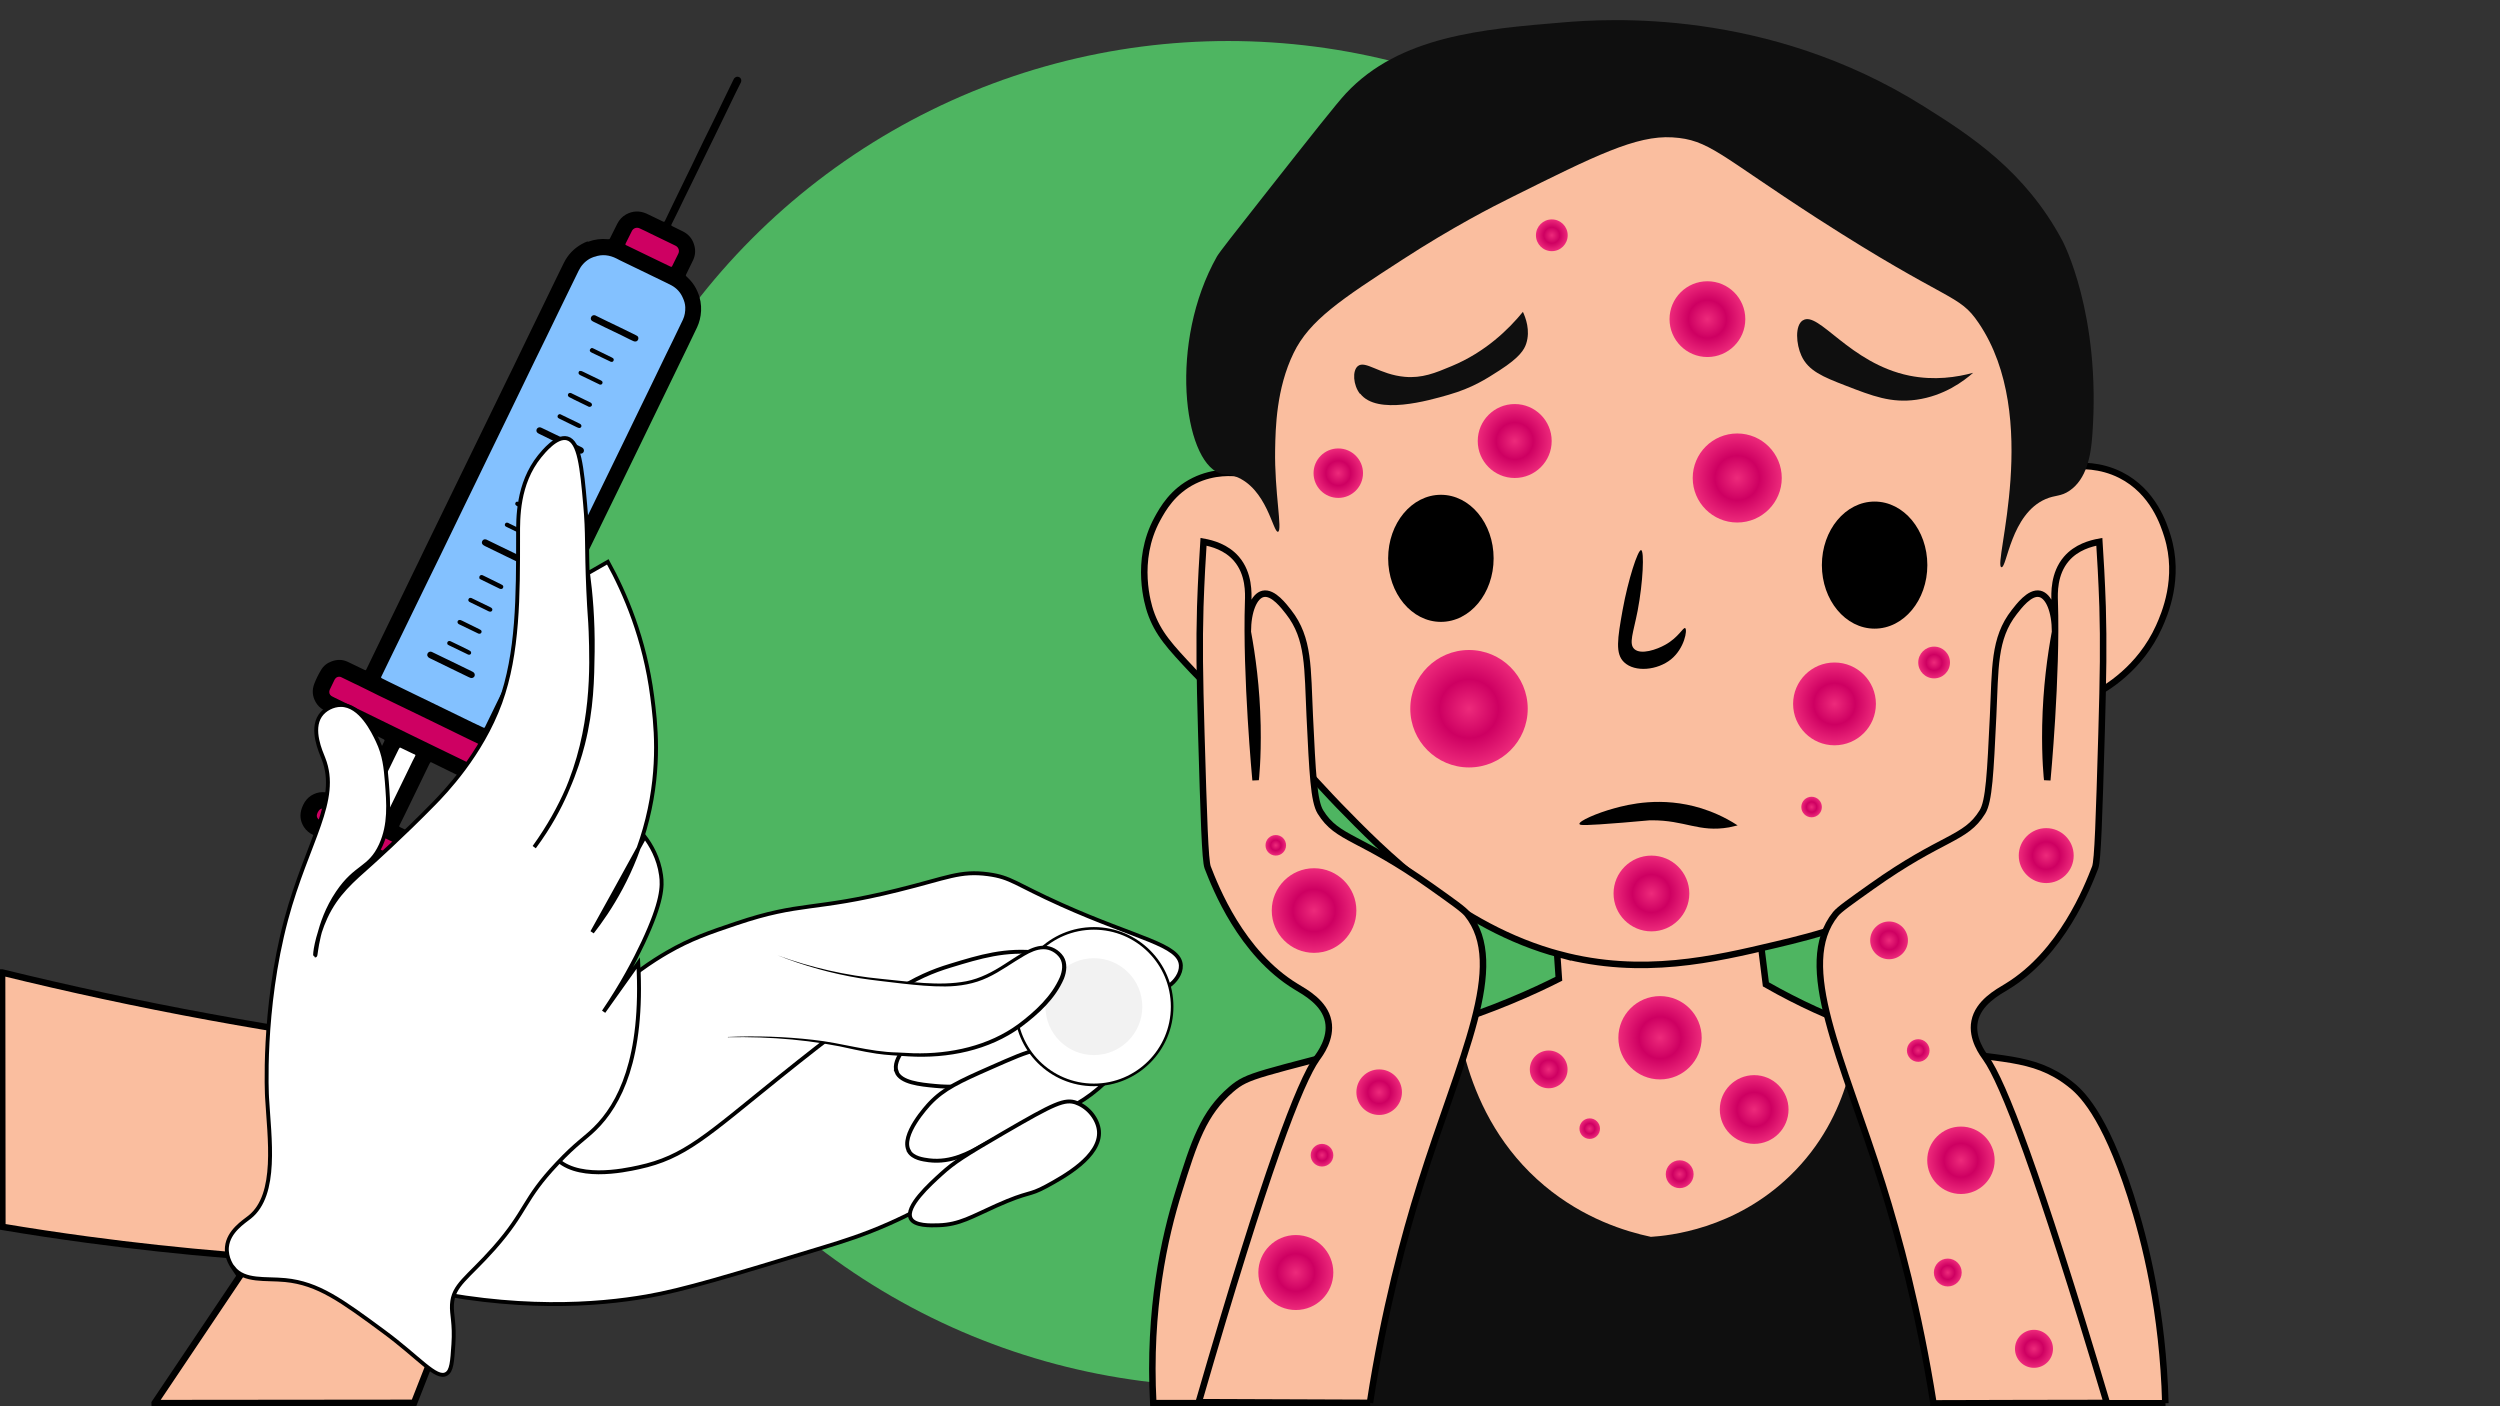 <?xml version="1.0" encoding="UTF-8"?>
<svg xmlns="http://www.w3.org/2000/svg" version="1.1" xmlns:xlink="http://www.w3.org/1999/xlink" viewBox="0 0 1920 1080">
  <rect x="0" y="0" width="1920" height="1080" fill="#333333" stroke="none"/>
  <defs>
    <style>
      .cls-1 {
        fill: url(#radial-gradient-10);
      }

      .cls-2 {
        stroke-width: 3px;
      }

      .cls-2, .cls-3, .cls-4 {
        fill: #fff;
      }

      .cls-2, .cls-4, .cls-5 {
        stroke: #000;
        stroke-miterlimit: 10;
      }

      .cls-6 {
        fill: url(#radial-gradient-9);
      }

      .cls-7 {
        fill: url(#radial-gradient-14);
      }

      .cls-8 {
        fill: url(#radial-gradient-16);
      }

      .cls-9 {
        fill: url(#radial-gradient-18);
      }

      .cls-10 {
        fill: url(#radial-gradient-5);
      }

      .cls-11 {
        fill: url(#radial-gradient);
      }

      .cls-12 {
        fill: url(#radial-gradient-3);
      }

      .cls-13 {
        fill: url(#radial-gradient-24);
      }

      .cls-14 {
        fill: url(#radial-gradient-20);
      }

      .cls-15 {
        fill: #f2f2f2;
      }

      .cls-4 {
        stroke-width: 2px;
      }

      .cls-16 {
        fill: url(#radial-gradient-11);
      }

      .cls-17 {
        fill: url(#radial-gradient-26);
      }

      .cls-18 {
        fill: url(#radial-gradient-8);
      }

      .cls-19 {
        fill: url(#radial-gradient-2);
      }

      .cls-20 {
        fill: url(#radial-gradient-23);
      }

      .cls-21 {
        fill: url(#radial-gradient-21);
      }

      .cls-22 {
        fill: url(#radial-gradient-4);
      }

      .cls-5 {
        fill: #fabe9f;
        stroke-width: 5px;
      }

      .cls-23 {
        fill: #0f0f0f;
      }

      .cls-24 {
        fill: url(#radial-gradient-25);
      }

      .cls-25 {
        fill: #ce0062;
      }

      .cls-26 {
        fill: url(#radial-gradient-22);
      }

      .cls-27 {
        fill: #4eb561;
      }

      .cls-28 {
        fill: url(#radial-gradient-12);
      }

      .cls-29 {
        fill: url(#radial-gradient-19);
      }

      .cls-30 {
        fill: url(#radial-gradient-15);
      }

      .cls-31 {
        fill: url(#radial-gradient-6);
      }

      .cls-32 {
        fill: url(#radial-gradient-7);
      }

      .cls-33 {
        fill: url(#radial-gradient-17);
      }

      .cls-34 {
        fill: url(#radial-gradient-13);
      }

      .cls-35 {
        fill: #83c1ff;
      }
    </style>
    <radialGradient id="radial-gradient" cx="1408.9" cy="540.6" fx="1408.9" fy="540.6" r="31.8" gradientUnits="userSpaceOnUse">
      <stop offset="0" stop-color="#ed2a7b"/>
      <stop offset=".5" stop-color="#ce0062"/>
      <stop offset="1" stop-color="#ed2a7b"/>
    </radialGradient>
    <radialGradient id="radial-gradient-2" cx="1128.2" cy="544.3" fx="1128.2" fy="544.3" r="45.1" xlink:href="#radial-gradient"/>
    <radialGradient id="radial-gradient-3" cx="1334.2" cy="367.1" fx="1334.2" fy="367.1" r="34.2" xlink:href="#radial-gradient"/>
    <radialGradient id="radial-gradient-4" cx="1191.8" cy="180.7" fx="1191.8" fy="180.7" r="12.2" xlink:href="#radial-gradient"/>
    <radialGradient id="radial-gradient-5" cx="1485.4" cy="508.8" fx="1485.4" fy="508.8" r="12.2" xlink:href="#radial-gradient"/>
    <radialGradient id="radial-gradient-6" cx="1027.8" cy="363.4" fx="1027.8" fy="363.4" r="19" xlink:href="#radial-gradient"/>
    <radialGradient id="radial-gradient-7" cx="1163.3" cy="338.7" fx="1163.3" fy="338.7" r="28.4" xlink:href="#radial-gradient"/>
    <radialGradient id="radial-gradient-8" cx="1268.3" cy="686.2" fx="1268.3" fy="686.2" r="29.1" xlink:href="#radial-gradient"/>
    <radialGradient id="radial-gradient-9" cx="1311.3" cy="245.1" fx="1311.3" fy="245.1" r="29.1" xlink:href="#radial-gradient"/>
    <radialGradient id="radial-gradient-10" cx="1189.4" cy="821.3" fx="1189.4" fy="821.3" r="14.5" xlink:href="#radial-gradient"/>
    <radialGradient id="radial-gradient-11" cx="1450.8" cy="722.2" fx="1450.8" fy="722.2" r="14.5" xlink:href="#radial-gradient"/>
    <radialGradient id="radial-gradient-12" cx="1571.5" cy="657.1" fx="1571.5" fy="657.1" r="21.1" xlink:href="#radial-gradient"/>
    <radialGradient id="radial-gradient-13" cx="1009.2" cy="699.3" fx="1009.2" fy="699.3" r="32.5" xlink:href="#radial-gradient"/>
    <radialGradient id="radial-gradient-14" cx="979.8" cy="649.2" fx="979.8" fy="649.2" r="7.9" xlink:href="#radial-gradient"/>
    <radialGradient id="radial-gradient-15" cx="1391.3" cy="619.8" fx="1391.3" fy="619.8" r="7.9" xlink:href="#radial-gradient"/>
    <radialGradient id="radial-gradient-16" cx="1220.9" cy="866.8" fx="1220.9" fy="866.8" r="7.9" xlink:href="#radial-gradient"/>
    <radialGradient id="radial-gradient-17" cx="1347.2" cy="852.1" fx="1347.2" fy="852.1" r="26.4" xlink:href="#radial-gradient"/>
    <radialGradient id="radial-gradient-18" cx="1274.9" cy="797" fx="1274.9" fy="797" r="32" xlink:href="#radial-gradient"/>
    <radialGradient id="radial-gradient-19" cx="1290" cy="901.8" fx="1290" fy="901.8" r="10.7" xlink:href="#radial-gradient"/>
    <radialGradient id="radial-gradient-20" cx="1059.2" cy="838.8" fx="1059.2" fy="838.8" r="17.5" xlink:href="#radial-gradient"/>
    <radialGradient id="radial-gradient-21" cx="1015.3" cy="887.2" fx="1015.3" fy="887.2" r="8.7" xlink:href="#radial-gradient"/>
    <radialGradient id="radial-gradient-22" cx="1473.2" cy="806.8" fx="1473.2" fy="806.8" r="8.7" xlink:href="#radial-gradient"/>
    <radialGradient id="radial-gradient-23" cx="1506" cy="891.1" fx="1506" fy="891.1" r="25.9" xlink:href="#radial-gradient"/>
    <radialGradient id="radial-gradient-24" cx="1495.9" cy="977.3" fx="1495.9" fy="977.3" r="10.7" xlink:href="#radial-gradient"/>
    <radialGradient id="radial-gradient-25" cx="1562.1" cy="1035.9" fx="1562.1" fy="1035.9" r="14.6" xlink:href="#radial-gradient"/>
    <radialGradient id="radial-gradient-26" cx="995.2" cy="977.3" fx="995.2" fy="977.3" r="28.8" xlink:href="#radial-gradient"/>
  </defs>
  <!-- Generator: Adobe Illustrator 28.7.1, SVG Export Plug-In . SVG Version: 1.2.0 Build 142)  -->
  <g>
    <g id="_x31_">
      <circle class="cls-27" cx="943.3" cy="548.2" r="516.7"/>
      <path class="cls-5" d="M1663,1077.7c-1.9-69.9-15.3-124-26.7-159.4-20.4-63.4-38.5-79.7-46.9-86.1-28.7-22.2-55-17.4-104.6-27.2-31.3-6.2-76.2-19.1-128.6-49-2.9-23.2-5.8-46.5-8.7-69.7-51.6.4-103.2.7-154.7,1.1,1.5,21.4,2.9,42.9,4.4,64.3-8.7,4.4-21.8,10.7-38.1,17.4-32.4,13.4-57.5,20.4-91.5,29.4-102.4,27.3-108.8,26.8-122,38.1-21.3,18.3-28.4,40.2-40.3,78.5-10.9,34.8-23.4,90.2-19.6,162.5,259.1,0,518.3,0,777.4.1Z"/>
      <path class="cls-23" d="M1556.2,1081.9c-182.7-.5-365.4-.9-548.1-1.4,2.3-20.3,5.1-41,8.2-62,12.3-82.6,29.4-159.4,49-229.9,17.4-9.4,34.9-18.9,52.3-28.3.3,14.3,3.4,95.8,68.6,150.4,30.3,25.3,62.3,35.1,81.7,39.2,13.7-.9,64.2-5.7,106.8-46.9,48.8-47.1,51-107,51.2-118.8,43.4,99.2,86.8,198.4,130.2,297.6Z"/>
      <path class="cls-5" d="M1198.3,733.1c-79.1-21-136.2-79.7-170-114.4-16.8-17.3-30-34-58.8-57.7-20.4-16.8-33.7-24.8-53.4-45.8-17.6-18.8-26.9-28.6-32.7-45.8-1.4-4.3-12.3-38.2,5.4-70.8,4.2-7.7,11.8-21.3,28.3-29.4,15.3-7.5,29.8-6.3,36-5.4-1.1-17.3-.8-43.3,7.6-73,15.1-53.5,47.1-86.3,67.6-106.8,85.5-85.6,194.9-97.2,204.8-98.1,105.4-9.6,181.7,35.5,209.2,52.3,24,14.7,70.7,43.9,106.8,102.4,28.7,46.6,38,91.2,41.4,117.7,7.2-.8,22.4-1.4,38.1,6.5,25.4,12.8,33.3,38.3,36,46.9,10,32.3-2.2,60.1-6.5,69.7-14.6,32.2-40.8,47.4-50.1,52.3-17.5,37.1-54.4,99.9-125.3,144.9-46.1,29.3-88.9,39.8-118.8,46.9-47.7,11.3-102.7,24.3-165.6,7.6Z"/>
      <path class="cls-5" d="M1484.9,1077.7c-11.3-71.4-26.7-128.2-39.2-168.1-30.7-97.6-67.6-168.3-36-207.6,2.9-3.6,11.2-9.4,27.8-21.2,54.9-39,71.8-35.8,85-57.2,5.1-8.2,6.1-30,8.2-73.5,1.8-37,.3-59.7,16.3-80.1,3.2-4,11.7-15.7,19.6-13.9,6.9,1.6,11.7,13.3,11.7,29.2-3.3,17.9-6.8,42.5-7.4,71.9-.5,25.9,1.4,41.9,1.4,42,0,0,7.6-80.1,5.7-137.3-.2-6.2-.8-21.3,9-32.7,7.7-9,18.7-11.9,25.3-13.1.8,12.1,1.8,29.2,2.5,49.9.8,28.6.5,51.4-.8,97.2-1.9,65.1-2.9,97.8-4.9,103-5.9,15.2-25.7,65.9-67.8,91.5-7.1,4.3-22,12.3-24.8,26.7-2.6,13.3,6.5,25.2,8.7,28.3,13.1,18.5,39.3,85.1,92.9,264.8-44.4,0-88.8.2-133.2.3Z"/>
      <path class="cls-5" d="M1052.1,1077.4c11-71.2,26.3-128,38.8-167.8,30.6-97.6,67.6-168.3,36-207.6-2.9-3.6-11.2-9.4-27.8-21.2-54.9-39-71.8-35.8-85-57.2-5.1-8.2-6.1-30-8.2-73.5-1.8-37-.3-59.7-16.3-80.1-3.2-4-11.7-15.7-19.6-13.9-6.9,1.6-11.7,13.3-11.7,29.2,3.3,17.9,6.8,42.5,7.4,71.9.5,25.9-1.4,41.9-1.4,42,0,0-7.6-80.1-5.7-137.3.2-6.2.8-21.3-9-32.7-7.7-9-18.7-11.9-25.3-13.1-.8,12.1-1.8,29.2-2.5,49.9-.8,28.6-.5,51.4.8,97.2,1.9,65.1,2.9,97.8,4.9,103,5.9,15.2,25.7,65.9,67.8,91.5,7.1,4.3,22,12.3,24.8,26.7,2.6,13.3-6.5,25.3-8.7,28.3-13,18.4-38.7,84.3-90.8,264.2,43.9.2,87.7.4,131.6.5Z"/>
      <path class="cls-23" d="M1044.4,302.4c-5.2-6.7-5.9-17.7-1.6-21.2,5.7-4.8,16.8,6.5,36,8.2,13.4,1.2,23.4-2.9,36-8.2,26.3-10.9,44.2-28.7,54.8-41.7,2,4.4,5.9,14.2,2.5,24.5-1.5,4.4-4.7,10.3-20.4,20.4-10.4,6.7-20.8,13.5-39.2,18.8-15.6,4.5-54.9,15.8-67.8-.8Z"/>
      <path class="cls-23" d="M1384.6,246c-6.2,3.9-5.2,18.3-1.1,27.2,5.3,11.6,16.5,16.2,33.8,22.9,20.9,8.1,35.1,13.6,54.5,10.9,21.3-3,36.2-14.2,43.6-20.7-12.4,3.4-29.7,6.1-49,2.2-46-9.4-69.7-50-81.7-42.5Z"/>
      <ellipse cx="1106.6" cy="428.8" rx="40.5" ry="48.8"/>
      <ellipse cx="1439.7" cy="434" rx="40.5" ry="48.8"/>
      <path d="M1260.4,422.5c-2.5-.6-10.1,23.2-14.2,45.8-4,22.4-5.8,33.7,1.1,40.3,8.4,8,25.7,6.1,36-2.2,10.4-8.4,12.8-22.9,10.9-24-1.5-.9-5,7.1-15.3,12.8-6.4,3.6-18.6,7.9-23.7,3.3-4.5-4.1-.8-12.5,2.5-29.4,4.2-22,5.2-46,2.7-46.6Z"/>
      <path d="M1213,632.8c-.5-2.2,13.1-8.3,26.7-12,10.5-2.9,36.3-9.5,67,0,7.2,2.3,17.1,6.1,27.8,13.1-1.3.3-3.6.9-6.5,1.5-23.3,4.1-33.8-5.6-59.9-5.4-2.6,0,0,0-21.8,1.8-29.8,2.4-33,2.1-33.2,1.1Z"/>
      <path class="cls-23" d="M1537.2,435.6c4.1.5,7.2-40.8,33.8-52.3,7.6-3.3,11.7-1.8,18.5-6.5,12.9-8.9,16.3-26.5,17.4-42.5,6.9-93.4-22.9-149.3-22.9-149.3-28.6-53.7-70.6-80.8-106.8-103.5-120.3-75.5-243.3-67.1-276.8-64.3-61.5,5.1-125.5,10.4-166.7,54.5-7,7.5-25.4,30.8-62.1,77.4-23.4,29.7-35.1,44.6-37,47.9-37.2,66-25.7,156.2,2.1,166.5,4.3,1.6,5.9,0,12.1,2.4,24.2,9.1,28.9,43.3,32.7,42.5,3.6-.8-2.8-30.7-2.2-63.2.3-16.5.9-46.8,14.2-74.1,12.2-25.1,36.3-41.1,83.9-71.9,38.1-24.7,69.3-40.7,83.9-47.9,63.5-31.6,95.3-47.5,123.1-45.8,28.2,1.7,35.6,13.3,111.1,62.1,102.4,66,108.6,57.4,124.2,80.6,48.7,72,10.4,186.6,17.4,187.4Z"/>
      <circle class="cls-11" cx="1408.9" cy="540.6" r="31.8"/>
      <circle class="cls-19" cx="1128.2" cy="544.3" r="45.1"/>
      <circle class="cls-12" cx="1334.2" cy="367.1" r="34.2"/>
      <circle class="cls-22" cx="1191.8" cy="180.7" r="12.2"/>
      <circle class="cls-10" cx="1485.4" cy="508.8" r="12.2"/>
      <circle class="cls-31" cx="1027.8" cy="363.4" r="19"/>
      <circle class="cls-32" cx="1163.3" cy="338.7" r="28.4"/>
      <circle class="cls-18" cx="1268.3" cy="686.2" r="29.1"/>
      <circle class="cls-6" cx="1311.3" cy="245.1" r="29.1"/>
      <circle class="cls-1" cx="1189.4" cy="821.3" r="14.5"/>
      <circle class="cls-16" cx="1450.8" cy="722.2" r="14.5"/>
      <circle class="cls-28" cx="1571.5" cy="657.1" r="21.1"/>
      <circle class="cls-34" cx="1009.2" cy="699.3" r="32.5"/>
      <circle class="cls-7" cx="979.8" cy="649.2" r="7.9"/>
      <circle class="cls-30" cx="1391.3" cy="619.8" r="7.9"/>
      <circle class="cls-8" cx="1220.9" cy="866.8" r="7.9"/>
      <circle class="cls-33" cx="1347.2" cy="852.1" r="26.4"/>
      <circle class="cls-9" cx="1274.9" cy="797" r="32"/>
      <circle class="cls-29" cx="1290" cy="901.8" r="10.7"/>
      <circle class="cls-14" cx="1059.2" cy="838.8" r="17.5"/>
      <circle class="cls-21" cx="1015.3" cy="887.2" r="8.7"/>
      <circle class="cls-26" cx="1473.2" cy="806.8" r="8.7"/>
      <circle class="cls-20" cx="1506" cy="891.1" r="25.9"/>
      <circle class="cls-13" cx="1495.9" cy="977.3" r="10.7"/>
      <circle class="cls-24" cx="1562.1" cy="1035.9" r="14.6"/>
      <circle class="cls-17" cx="995.2" cy="977.3" r="28.8"/>
      <path class="cls-5" d="M1.7,746.9c50.6,12.4,103.8,24,159.5,34.2,107.6,19.8,208.8,31.9,302.2,38.8-62.7,49.9-125.4,99.8-188.1,149.7-65.5-2.2-135-7.7-207.9-17.5-22.3-3-44.2-6.3-65.6-9.9,0-65.1-.1-130.2-.2-195.3Z"/>
      <path class="cls-2" d="M312.8,988.1c83.5,19.3,146.4,14,183.9,7.5,27.8-4.8,63.7-15.7,135.6-37.6,15.4-4.7,31.1-9.6,50.9-18.4,34.8-15.5,61-33.4,78-46.6,72.5-55.5,86.1-133.5,58.3-166.9-24.7-29.8-80.1-21.4-88-20.1-72.4,26.1-144.8,52.2-217.2,78.3-51.8,44.5-103.7,88.9-155.5,133.4-15.3,23.5-30.6,46.9-45.9,70.4Z"/>
      <path class="cls-2" d="M688.6,823.1c-3.8-9.8,10.6-23.7,17.6-30.4,10.2-9.8,21.1-16.4,45.3-26.8,36.2-15.5,54.5-23.2,65.4-17.3,11.7,6.4,19,22.2,17,35.5-3.9,26.1-42.9,37.5-70.2,45.5-6.6,1.9-23.7,6.5-45.3,4.4-11.9-1.1-26.7-2.6-29.9-10.9Z"/>
      <path class="cls-2" d="M698.1,884c-7-12,14.5-35,16-36.6,10.8-11.4,22.8-16.9,46.4-27.3,17.7-7.8,26.6-11.8,36.3-13.9,26.9-6,60.6-3.6,63.7,7.3.8,3-.5,7.2-11.5,17.6-30.3,28.6-49,23.4-95.4,49.1-8.5,4.7-22.8,13.1-40.2,10.9-4.5-.6-12.2-1.6-15.4-7Z"/>
      <path class="cls-2" d="M826.9,847c-9.2-3.4-17.1.4-56.2,23.1-30.1,17.5-37.9,22.5-47.8,31.5-8.7,7.9-27.8,25.2-23.5,34.1,2.9,5.9,15.2,5.5,21.5,5.3,16-.5,25.4-6.6,44.2-15,26.2-11.7,24.2-7.2,38.6-15,13-7.1,41.9-22.9,40.3-42.4-.8-9.1-8.1-18.2-17-21.5Z"/>
      <path class="cls-2" d="M422.6,841.2c14.1-61.6,69.4-97.9,89.8-109.7,18-10.4,32-15.2,53.1-22.3,49.7-16.8,59-9.4,124.1-25.6,38.1-9.4,47.6-15.1,69.3-12.2,17.8,2.4,20.5,7.4,56.4,23.5,58.4,26.2,90.8,30.5,91.6,46.5.3,6.4-4.4,12.4-9,15.6-20.4,14.3-50.9-19.6-100.6-25.3-25.3-2.9-44.3,2.9-67.6,10-26.6,8.1-50.1,20.4-131.2,85.6-56,45.1-72.7,61.6-108,69.2-11.4,2.5-49.3,10.6-65.1-8.7-10.7-13.1-6.2-32.6-3-46.7Z"/>
      <circle class="cls-4" cx="840.1" cy="773.1" r="60.1"/>
      <circle class="cls-15" cx="840.1" cy="773.1" r="37.2"/>
      <path class="cls-5" d="M118.8,1077.5c24.6-36.6,49.1-73.2,73.7-109.8,44.4,14.7,88.7,29.4,133.1,44.1,2.1,10.1,4.2,20.2,6.2,30.4-4.6,11.7-9.2,23.4-13.8,35.2-66.4,0-132.8.1-199.2.2Z"/>
      <g>
        <path class="cls-35" d="M284.7,519.9c52.7-107,105.5-214,158.2-321,8-3.2,16.1-6.4,24.1-9.6,20,10.7,40.1,21.3,60.1,32,1.7,8.2,3.3,16.5,5,24.7-52.4,107.3-104.8,214.6-157.2,321.8-30-14.1-60-28.3-90-42.4l-.2-5.6Z"/>
        <path class="cls-25" d="M485.4,169.6c13.8,6.2,27.6,12.3,41.4,18.5-3,8-6,16.1-9,24.1-14.5-7.7-29-15.3-43.6-23,3.7-6.5,7.5-13.1,11.2-19.6Z"/>
        <path class="cls-2" d="M302.6,563.6c-9.7,20.5-19.4,41-29.1,61.5,8.2,4,16.4,8,24.5,12.1,10-19.5,20-39.1,29.9-58.6-8.5-5-16.9-10-25.4-15Z"/>
        <path class="cls-25" d="M243.7,615.4c27.3,12.7,54.6,25.3,81.9,38-3.2,5.6-6.5,11.3-9.7,16.9-26.8-14-53.5-28.1-80.3-42.1,2.7-4.3,5.4-8.5,8-12.8Z"/>
        <path class="cls-25" d="M398.7,583.5c-3.6,6.9-7.2,13.9-10.8,20.8-46.6-24.3-93.1-48.5-139.7-72.8,4-6,8-11.9,12.1-17.9,12.6,4.9,25.5,10.3,38.7,16.2,37.4,16.8,70.6,35.2,99.8,53.6Z"/>
        <g>
          <path d="M451.5,185.7c5.3-1.9,10.1-2.5,15.1-2,.3,0,.5,0,.8,0,.5,0,.8-.1,1-.5.2-.4.4-.8.6-1.2,1.7-3.4,3.4-6.8,5.1-10.2,1.5-3,3.7-5.4,6.7-7.1,5.1-2.8,10.3-3,15.6-.7,1.8.8,3.5,1.7,5.2,2.5,2.6,1.2,5.1,2.5,7.7,3.7,0,0,.2,0,.3.1.3.1.6,0,.8-.2.2-.3.3-.6.5-.9,1.8-3.8,3.7-7.7,5.5-11.5,3.4-7,6.8-14.1,10.2-21,3-6,5.9-12.1,8.8-18.2,3.4-7,6.7-14,10.2-20.9,3-5.9,5.8-11.9,8.7-17.9,3-6.1,5.9-12.2,8.9-18.3.3-.6.6-1.3,1.2-1.7,1-.9,2.2-1,3.4-.4,1.1.6,1.6,1.7,1.5,2.9,0,.6-.3,1.2-.6,1.7-1.3,2.7-2.7,5.4-4,8-1.8,3.8-3.6,7.6-5.5,11.4-3.4,6.9-6.7,13.9-10.1,20.8-3,6.2-6,12.3-9,18.4-3.3,6.7-6.5,13.4-9.8,20.1-3.2,6.3-6.2,12.8-9.3,19.1-1.6,3.4-3.3,6.7-5,10.1-.7,1.4-.7,1.4.7,2.1,2.6,1.3,5.3,2.6,7.9,3.9,4.1,2.1,6.9,5.3,8.3,9.6,1.4,4.1,1.3,8.2-.5,12.2-1.2,2.6-2.5,5.2-3.8,7.8-.5,1.1-1.1,2.2-1.6,3.3-.4.9-.4,1.1.3,1.7.9.9,1.8,1.8,2.7,2.7,2.4,2.6,4.3,5.6,5.7,8.9,4.4,10,3,20.2-.3,27.3-2.4,5.1-4.9,10.1-7.3,15.2-2.8,5.7-5.5,11.4-8.3,17.1-3.3,6.8-6.6,13.6-9.9,20.4-2.8,5.8-5.7,11.7-8.5,17.5-3.2,6.7-6.5,13.3-9.7,20-2.9,6-5.8,11.9-8.7,17.9-3.2,6.5-6.3,13-9.5,19.5-2.9,6-5.9,12-8.8,18-3.2,6.5-6.3,13.1-9.5,19.5-2.9,5.8-5.7,11.8-8.6,17.6-3.2,6.6-6.4,13.2-9.6,19.8-3,6.1-5.9,12.2-8.9,18.3-3.1,6.4-6.2,12.8-9.3,19.1-3,6.2-6,12.4-9,18.6-3,6.1-6,12.3-9,18.4-3,6.2-6,12.4-9,18.6-2.6,5.4-5.2,10.7-7.9,16.1-.9,1.9-1,1.7.9,2.6,3.9,1.9,7.8,3.8,11.7,5.7,4.4,2.2,7.4,5.6,8.7,10.4,1,3.5.9,7-.6,10.3-1.5,3.3-3,6.6-4.7,9.9-1.9,3.5-4.8,6-8.6,7.3-4.4,1.6-8.7,1.4-12.8-.6-5.2-2.5-10.3-5-15.4-7.5-4.9-2.4-9.8-4.7-14.6-7.1-5.4-2.6-10.7-5.2-16.1-7.9-2-1-1.7-.9-2.7.9-.3.6-.6,1.2-.9,1.8-2.5,5.2-5,10.3-7.5,15.5-3.3,6.9-6.7,13.8-10,20.6-1.4,2.8-2.7,5.5-4.1,8.3-.2.4-.4.7-.5,1.1-.2.4,0,.7.3.9.4.2.8.4,1.2.6,4.8,2.4,9.7,4.7,14.5,7.1,4.1,2,7,5.2,8.4,9.5,1.3,3.8,1.2,7.6-.3,11.3-.5,1.3-1.1,2.5-1.8,3.7-1.9,3.2-4.6,5.6-8.1,7-4.6,1.8-9.1,1.5-13.5-.6-9.7-4.7-19.3-9.4-29-14.1-5.8-2.8-11.6-5.6-17.4-8.4-6.8-3.3-13.6-6.6-20.4-9.9-2.9-1.4-5.4-3.4-7.2-6.2-2.9-4.6-3.4-9.5-1.5-14.7.6-1.6,1.3-3.1,2.2-4.5,1.7-2.6,3.9-4.6,6.7-5.9,3-1.5,6.2-1.9,9.5-1.5,1.7.2,3.3.8,4.9,1.6,4,1.9,8,3.9,12,5.8,1.1.5,2.2,1.1,3.3,1.6.8.4,1,.3,1.4-.5.7-1.3,1.3-2.6,2-3.9,2.6-5.3,5-10.6,7.7-15.9,3.3-6.6,6.5-13.3,9.7-20,1.2-2.5,2.4-4.9,3.6-7.4.7-1.5.7-1.5-.8-2.3-7.5-3.7-15-7.3-22.6-11-6.7-3.2-13.3-6.5-20-9.7-1.1-.5-2.2-1.1-3.2-1.7-2.5-1.4-4.4-3.4-5.8-5.8-2.6-4.5-3-9.3-1.1-14.2,1.4-3.6,3.1-7.1,5.1-10.4,1.9-3.3,4.7-5.5,8.3-6.8,4.1-1.5,8.2-1.5,12.1.3,3.5,1.6,6.9,3.3,10.4,5,.9.4,1.8.9,2.7,1.3.8.4,1,.3,1.4-.5.1-.3.3-.5.4-.8,2.4-5,4.8-10,7.2-14.9,3.3-6.7,6.6-13.5,9.8-20.2,2.4-5,4.9-10,7.3-15,3.6-7.4,7.2-14.9,10.8-22.3,3.1-6.2,6-12.4,9-18.6,3.1-6.3,6.1-12.6,9.2-18.9,3.1-6.2,6-12.5,9.1-18.7,3-6.1,5.9-12.2,8.9-18.3,3.1-6.4,6.2-12.8,9.3-19.1,3.1-6.3,6.1-12.6,9.2-18.9,3.1-6.2,6-12.5,9.1-18.7,3.1-6.2,6-12.5,9.1-18.7,3.1-6.1,6-12.3,9-18.5,3-6.2,6-12.4,9-18.6,3.1-6.3,6.1-12.6,9.2-18.9,3-6.2,6-12.4,9-18.6,2.4-4.8,4.7-9.7,7.1-14.5,3.1-6.2,7.6-10.9,13.6-14.3,1.6-.9,3.3-1.7,4.5-2.1ZM456.4,197.2c-1.3.5-2.4.9-3.5,1.5-3.8,2.2-6.6,5.3-8.5,9.2-2.1,4.4-4.3,8.7-6.4,13.1-3.1,6.3-6.1,12.6-9.2,18.9-3,6.2-6,12.4-9,18.6-3,6.1-6,12.3-9,18.4-3,6.2-6,12.4-9,18.6-3.1,6.3-6.2,12.7-9.2,19-3,6.2-6.1,12.5-9.1,18.7-3.1,6.3-6.1,12.6-9.2,18.9-3,6.2-6,12.4-9,18.6-3.1,6.3-6.1,12.6-9.2,18.9-3,6.2-6,12.4-9,18.6-3.1,6.3-6.2,12.7-9.2,19-3,6.1-6,12.3-9,18.4-3.1,6.4-6.2,12.8-9.3,19.1-3,6.1-5.9,12.2-8.9,18.3-3.3,6.7-6.5,13.4-9.8,20.1-2.7,5.5-5.4,11-8,16.5,0,.1-.1.3-.2.4,0,.3,0,.5.2.7.2.1.4.3.7.4,1.6.8,3.2,1.6,4.8,2.4,6.3,3.1,12.6,6.1,18.9,9.2,6.6,3.2,13.2,6.4,19.8,9.6,6.4,3.1,12.8,6.3,19.3,9.4,4.6,2.3,9.3,4.5,14,6.7.4.2.7.4,1.1.5.4.2.6,0,.9-.4.1-.3.3-.5.4-.8,2.4-5,4.9-10,7.3-15,3-6.2,6.1-12.5,9.1-18.7,3-6.2,6.1-12.5,9.1-18.7,3-6.2,6.1-12.5,9.1-18.7,3.1-6.4,6.2-12.8,9.4-19.3,3-6.1,5.9-12.2,8.9-18.3,3-6.2,6.1-12.5,9.1-18.7,3.1-6.3,6.1-12.6,9.2-18.9,3-6.2,6-12.4,9-18.6,3.1-6.3,6.1-12.6,9.2-18.9,3-6.2,6.1-12.5,9.1-18.7,3.1-6.3,6.1-12.6,9.2-18.9,3-6.2,6-12.4,9-18.6,3.1-6.3,6.1-12.6,9.2-18.9,4.3-8.9,8.6-17.8,12.9-26.7,1.7-3.4,3.4-6.8,5-10.2,2.6-5.5,5.3-10.9,7.9-16.4,1.4-3,1.9-6.3,1.8-9.6-.1-2.5-.8-4.8-1.8-7-1.8-4.3-4.8-7.6-8.9-9.8-1.5-.8-3.1-1.6-4.6-2.3-6.5-3.2-12.9-6.3-19.4-9.4-5.1-2.5-10.2-4.9-15.3-7.4-.9-.4-1.8-.9-2.7-1.4-5.5-2.8-11.2-3.5-16.9-1.4ZM386.9,597.4c.9-.3,1.6-.8,2-1.6,1.4-2.7,2.7-5.4,4-8.2.9-2,0-4-1.9-5-1.2-.6-2.4-1.3-3.7-1.9-6-2.9-12-5.7-18-8.5-6.2-2.9-12.4-6-18.6-9-6.7-3.3-13.4-6.5-20.1-9.8-6.3-3.1-12.7-6.2-19-9.2-7-3.4-13.9-6.8-20.9-10.1-5.9-2.8-11.6-5.9-17.4-8.6,0,0-.2,0-.3-.1-3.5-1.7-7-3.4-10.5-5.1-.3-.1-.6-.3-.8-.4-1.6-.5-3.3,0-4.3,1.4-.2.2-.4.5-.5.8-1.2,2.6-2.5,5.1-3.7,7.7,0,0,0,.2-.1.3-.6,1.8,0,3.5,1.5,4.5.6.4,1.2.7,1.9,1,6.3,3.1,12.7,6.2,19,9.2,7.1,3.5,14.2,6.9,21.3,10.4,6.2,3,12.3,6,18.4,9,6.3,3.1,12.6,6.1,18.9,9.2,6.3,3.1,12.7,6.2,19,9.2,6.7,3.3,13.5,6.6,20.2,9.8,3.2,1.5,6.4,3.1,9.6,4.6.4.2.7.3,1.1.5,1,.4,2,.4,2.9,0ZM319.1,656.4c-.4-1.1-1.2-1.9-2.3-2.4-3.3-1.6-6.6-3.3-10-4.9-6.5-3.1-12.9-6.3-19.4-9.4-6.6-3.2-13.2-6.4-19.8-9.6-5.8-2.8-11.7-5.7-17.5-8.5-.4-.2-.8-.4-1.3-.5-1.6-.3-2.9,0-3.9,1.4-.6.8-1.1,1.7-1.4,2.7-.4,1.4-.2,2.6.8,3.7.6.7,1.3,1.1,2.1,1.4,5.8,2.8,11.6,5.6,17.4,8.4,6.3,3.1,12.7,6.2,19,9.2,9.5,4.6,19,9.2,28.4,13.8.6.3,1.3.6,1.9.9,1.7.9,4.4,0,5.1-1.8.3-.7.6-1.3.9-1.9.3-.8.4-1.7,0-2.6ZM294.9,629.1c.4-.2.5-.6.7-1,1.3-2.6,2.6-5.3,3.9-7.9,3.7-7.6,7.4-15.2,11.1-22.8,2.1-4.3,4.2-8.7,6.3-13,.5-1,1.1-2.1,1.6-3.1.8-1.6.9-1.5-.7-2.2,0,0-.2,0-.3-.1-2.6-1.3-5.3-2.5-7.9-3.8-.6-.3-1.3-.6-1.9-.9-.6-.3-.7-.2-1.1.4,0,.2-.2.4-.3.5-1.1,2.3-2.3,4.6-3.4,6.9-3.2,6.6-6.4,13.2-9.6,19.8-2.4,5-4.8,9.9-7.2,14.9-.6,1.2-1.2,2.4-1.8,3.5-.4.8-.8,1.5-1.1,2.3-.4.9-.4.9.5,1.4,0,0,.2,0,.3.1,3.2,1.5,6.4,3.1,9.6,4.6.3.2.6.3,1,.4.1,0,.3,0,.4,0ZM487.7,175.2c-1.2.5-2,1.3-2.5,2.4-1.5,3-2.9,5.9-4.4,8.8-.8,1.7-.8,1.5.9,2.3,6.3,3.1,12.7,6.2,19,9.2,4.5,2.2,9,4.4,13.5,6.5.4.2.7.3,1.1.5.3.1.6,0,.8-.3,0-.1.2-.3.2-.4,1.5-3.1,3.1-6.2,4.6-9.3,1.2-2.3.2-5.1-2.1-6.2-1.4-.7-2.7-1.4-4.1-2-5.2-2.5-10.5-5.1-15.7-7.6-.9-.4-1.7-.9-2.6-1.3-1.7-.8-3.4-1.6-5.1-2.4-1.2-.6-2.4-.6-3.6-.2Z"/>
          <path d="M488.7,262.2c-.8.2-1.5.1-2.2-.2-1-.5-2-.9-3-1.4-2.1-1-4.3-2.1-6.4-3.2-4.1-2-8.2-3.9-12.3-5.9-3-1.5-6-2.9-9-4.4-.4-.2-.8-.4-1.2-.7-.9-.7-1.1-1.9-.6-2.9.5-1,1.5-1.6,2.6-1.4.4,0,.8.2,1.1.4,3.1,1.5,6.3,3.1,9.4,4.6,3.3,1.6,6.7,3.2,10,4.8,3.7,1.8,7.5,3.6,11.2,5.5.4.2.8.4,1.2.7.7.6.9,1.4.7,2.3-.2.9-.8,1.5-1.6,1.8Z"/>
          <path d="M328.3,503.9c-.7-1.9.9-3.7,2.7-3.4.4,0,.9.3,1.3.5,5.1,2.5,10.2,4.9,15.3,7.4,4.9,2.4,9.7,4.7,14.6,7.1.5.2.9.4,1.3.7,1.1.8,1.4,2.1.9,3.2-.6,1.1-1.9,1.6-3.1,1.2-.5-.2-.9-.4-1.4-.6-4.5-2.2-8.9-4.3-13.4-6.5-5.4-2.6-10.8-5.3-16.2-7.9-.3-.2-.6-.3-.9-.5-.5-.3-.8-.7-1-1.2Z"/>
          <path d="M446.8,348.3c-.6.2-1.2.2-1.8,0-.4-.2-.8-.4-1.2-.6-3.5-1.7-7-3.4-10.5-5.1-6.3-3-12.6-6.1-18.8-9.2-.5-.3-1.1-.5-1.6-.9-1-.8-1.2-2-.6-3.1.6-1,1.8-1.5,3-1.1.4.1.7.3,1.1.5,6,2.9,11.9,5.7,17.9,8.6,4,1.9,8,3.9,12,5.9.5.2,1,.5,1.4.9,1.3,1.3.9,3.5-.9,4.1Z"/>
          <path d="M370.2,417.5c-.5-1.7.8-3.5,2.5-3.3.6,0,1.2.3,1.7.6,3.6,1.8,7.3,3.5,10.9,5.3,6.3,3.1,12.6,6.1,19,9.2.4.2.8.4,1.2.7,1.1.8,1.4,2.2.8,3.2-.6,1.1-1.8,1.6-3.1,1.1-.4-.2-.8-.4-1.2-.6-4.6-2.2-9.1-4.4-13.7-6.6-5.3-2.6-10.5-5.1-15.8-7.7-.4-.2-.8-.4-1.2-.7-.5-.3-.8-.7-1-1.2Z"/>
          <path d="M453.4,312.4c-.4.1-.8.1-1.2,0-.4-.2-.8-.4-1.2-.6-3.2-1.6-6.5-3.1-9.7-4.7-1.3-.6-2.6-1.3-3.9-2-.2-.1-.5-.2-.6-.4-.7-.5-.8-1.3-.5-2,.3-.7,1-1,1.8-.9.4,0,.8.2,1.1.4,4.7,2.3,9.4,4.6,14,6.8.2.1.5.2.7.4.5.4.8.9.7,1.6,0,.7-.5,1.1-1.1,1.3Z"/>
          <path d="M352.5,476.2c.4-.1.8-.1,1.2,0,.4.2.8.3,1.2.5,4.4,2.1,8.8,4.3,13.2,6.5.4.2.8.4,1.2.7.6.5.7,1.3.4,1.9-.3.7-1,1-1.8.9-.4,0-.8-.2-1.1-.4-4.6-2.2-9.1-4.4-13.7-6.6-.5-.2-.9-.4-1.3-.8-.8-.9-.5-2.3.6-2.7Z"/>
          <path d="M405.1,411.9c-.4.2-.8.2-1.2,0-.4-.1-.8-.3-1.1-.5-4.5-2.2-9-4.4-13.5-6.6-.3-.1-.6-.3-.8-.4-.8-.5-1-1.3-.6-2.1.4-.8,1.1-1.1,2.1-.8.3,0,.6.2.8.4,4.6,2.2,9.2,4.5,13.8,6.7.3.2.6.3.9.5.5.3.7.8.7,1.4,0,.7-.5,1.1-1.1,1.4Z"/>
          <path d="M396.7,385.4c.4-.2.8-.2,1.2,0,.3.1.7.3,1,.4,4.5,2.2,9.1,4.4,13.6,6.6.4.2.7.4,1,.6.6.5.7,1.2.4,1.9-.3.7-1,1.1-1.7.9-.4,0-.8-.2-1.1-.4-4.5-2.2-9-4.3-13.5-6.5-.5-.2-.9-.5-1.3-.8-1-.8-.7-2.3.5-2.8Z"/>
          <path d="M445.4,285c.4-.2.8-.2,1.2,0,.3.1.7.3,1,.4,4.5,2.2,9.1,4.4,13.6,6.6.4.2.7.4,1,.6.6.5.7,1.2.4,1.9-.3.7-1,1-1.7.9-.3,0-.7-.2-1-.4-4.7-2.3-9.4-4.5-14.1-6.8-.3-.2-.6-.3-.9-.6-1-.8-.7-2.4.5-2.8Z"/>
          <path d="M343.6,494.5c-.5-1.2.5-2.4,1.7-2.2.5,0,1,.3,1.4.5,2.6,1.2,5.1,2.5,7.7,3.7,2,1,3.9,1.9,5.8,2.9.4.2.7.4,1,.6.6.5.8,1.4.5,2-.3.6-1,1-1.8.8-.3,0-.7-.2-1-.4-4.7-2.3-9.4-4.6-14.1-6.8-.6-.3-1.1-.6-1.3-1.1Z"/>
          <path d="M454,267.4c.4-.2.8-.2,1.2,0,.4.1.7.3,1.1.5,4.5,2.2,9,4.4,13.5,6.6.4.2.7.4,1,.6.6.5.7,1.2.4,1.9-.3.7-1,1.1-1.7.9-.4,0-.8-.2-1.1-.4-4.6-2.2-9.2-4.4-13.8-6.6-.4-.2-.7-.4-1-.6-1.2-1-.5-2.5.5-2.8Z"/>
          <path d="M429.3,318.2c.4-.2.8-.2,1.2,0,.4.2.8.4,1.2.6,4.3,2.1,8.6,4.1,12.8,6.2.5.3,1.1.5,1.5.9.8.8.7,1.9-.1,2.5-.4.3-.8.4-1.3.3-.5-.1-1-.3-1.4-.5-4.5-2.2-9-4.4-13.5-6.6-.4-.2-.7-.4-1-.6-.9-.8-.6-2.3.5-2.7Z"/>
          <path d="M377,469.7c-.6.2-1.1,0-1.7-.2-.7-.3-1.4-.7-2-1-3.9-1.9-7.8-3.8-11.7-5.7-.5-.2-.9-.4-1.3-.7-.6-.5-.8-1.2-.5-1.9.3-.8,1-1.2,1.8-1,.4,0,.8.2,1.1.4,4.7,2.3,9.4,4.6,14,6.8.3.1.5.3.8.5.5.4.7.9.6,1.5-.1.7-.5,1.1-1.1,1.3Z"/>
          <path d="M429.7,361.2c-.3.1-.7.2-1,0-.3-.1-.7-.2-1-.4-4.5-2.2-9-4.4-13.5-6.6-.4-.2-.7-.3-1.1-.6-.7-.5-1-1.4-.7-2.1.4-.8,1.1-1.1,2-.9.3,0,.7.2,1,.4,1.1.5,2.3,1.1,3.4,1.6,3.4,1.6,6.7,3.3,10.1,4.9.5.2.9.4,1.3.8.9.9.6,2.3-.6,2.7Z"/>
          <path d="M368.2,443.8c-.4-1,.5-2.2,1.6-2.2.5,0,.9.2,1.3.4,1.1.5,2.2,1,3.3,1.6,3.4,1.6,6.7,3.3,10.1,5,.5.2.9.4,1.3.7.7.5.9,1.2.6,2-.3.8-1.1,1.2-2,1-.3,0-.6-.2-.9-.3-4.6-2.2-9.1-4.4-13.7-6.7-.4-.2-.7-.4-1.1-.6-.3-.2-.5-.5-.7-.8Z"/>
          <path d="M403.9,370.5c-.4-1.2.4-2.3,1.7-2.2.5,0,1,.3,1.4.5,1.9.9,3.8,1.9,5.7,2.8,2.5,1.2,5,2.4,7.5,3.6.3.1.6.3.8.4.2.1.4.3.6.4.5.5.7,1.3.4,1.9-.3.6-1,1-1.8.9-.3,0-.7-.2-1-.4-4.6-2.2-9.2-4.4-13.8-6.7-.3-.2-.6-.3-.9-.5-.3-.2-.5-.5-.6-.8Z"/>
        </g>
      </g>
      <path class="cls-2" d="M179.2,973.7c8.7,10.7,24.3,7.9,39.9,9.4,25.3,2.5,43.1,15.6,75.4,39.4,27.2,20,40.4,37.1,48.2,32.7,4.2-2.3,4.6-9.5,5.5-22.7,1.1-16.3-1.5-22.6-1.1-30.5.8-15.2,11.8-20.2,32.2-43.2,25.8-29.2,22-37.1,48.8-65.4,14.3-15.2,21.1-19,28.8-26.6,18.7-18.4,37.4-53.5,33.3-127.2-8.9,12.5-17.7,24.9-26.6,37.4,14.3-21,24-39.6,30.4-53.2,14.6-31.2,14.9-43.2,13.7-51.6-1.8-13.4-8-23.5-12.5-29.5-7.6,13.9-15.2,27.7-22.9,41.6-5.8,10.5-11.6,21.1-17.5,31.6,12.7-16.3,32.2-45.6,42.4-86.9,10.2-41.2,6.3-74.2,3.7-94-5.7-44.4-20.9-79.6-34.1-103.5-5.1,2.9-10.2,5.8-15.2,8.7,2,14.9,3.9,35.5,3.6,60.2-.3,20.8-.6,44-7.5,71.2-4.7,18.4-14.6,47.4-37.4,79,12-16.2,19.5-30.8,24.1-41.2,21.8-49.4,20.1-97.5,19.2-124.3-.4-11.1-.9-11.7-1.8-31.9-1.5-34-.3-43.3-2.4-65.8-2.5-28.5-4.5-48.2-13.7-50.7-8.3-2.3-18.4,10.3-21.2,13.7-17.1,21.2-16.6,47.8-16.6,60.7,0,46.6.1,90.4-13.7,128.5-14.7,40.3-43.2,69.6-50.7,77.3-24.2,24.8-48.6,46.6-48.6,46.6-14.1,12.6-26.4,22.7-34.9,41.2-7,15.2-8.4,29-7.9,29.1.7.2,1.2-24.5,17.2-48.2,14.2-21.1,24.6-17.9,33.2-36.6,7.2-15.9,5.9-31.9,4.6-48.6-.9-10.6-1.7-20.3-7.1-31.6-3.2-6.7-13-27.5-28.3-27.4-5.8,0-12.3,3.1-15.8,8.3-7.2,10.8.4,27.5,2.5,32.8,12.7,32.2-12.4,63.5-28.6,123.6-18.6,69.5-14.7,136.7-14.7,136.7,1.8,31.5,8.3,74.6-13.3,91.9-4.5,3.6-16.3,10.9-17.5,22.9-.9,8.9,4.6,15.8,5,16.4Z"/>
      <g>
        <path class="cls-3" d="M558.8,796.4c10.5-.3,26.4-.5,45.7.9,44.5,3.2,54.1,10.8,85,12.2,7.8.3,50.3,5.6,87.3-17.7,21.5-13.6,45.6-39.4,39.5-54.6-2.2-5.4-7.5-7.9-8.6-8.3-14.1-6.2-29.3,10.8-49.2,20.4-21.7,10.4-43.2,7.7-86.1,2.8-18.8-2.1-45.1-6.9-75.2-18.5"/>
        <path d="M558.8,796.4c21.9-1,43.9-.3,65.7,2.2,21.9,2.3,43,9.3,64.8,9.7,2.8.2,9.6.5,12.3.6,28.3.7,57.7-5.6,80.7-22.6,12.7-9.6,25.3-21.1,31.7-35.9,1.9-4.6,2.7-10.2,0-14.5-2.7-4.1-7.7-7-12.6-6.9-5.2,0-10.2,2.4-14.7,5-9.4,5.4-18.2,12.1-28.3,16.8-10.1,4.8-21.3,6.7-32.4,6.8-11,.1-22-1-32.9-2.2-9.5-1.2-23.3-2.6-32.6-4.1-21.7-3.6-42.9-9.5-63.3-17.6,25.7,9.4,52.5,15.5,79.8,18.1,21.3,2,43.9,5.8,65.1,1.8,10.7-2.1,20.3-7.2,29.4-13.1,4.6-2.9,9.1-6,14-8.8,4.9-2.8,10.2-5.4,16.1-5.4,6,0,11.7,3.2,15.1,8.2,3.3,5.1,2.5,11.8.4,17.1-6.6,15.5-19.6,27.2-32.8,37.1-24.7,18.1-56.4,24.4-86.6,22.6-7.9-.6-16.8-.9-24.6-2.1-5.5-.8-10.9-1.9-16.2-3-32-7.5-64.9-10.2-97.7-9.6h0Z"/>
      </g>
    </g>
  </g>
</svg>